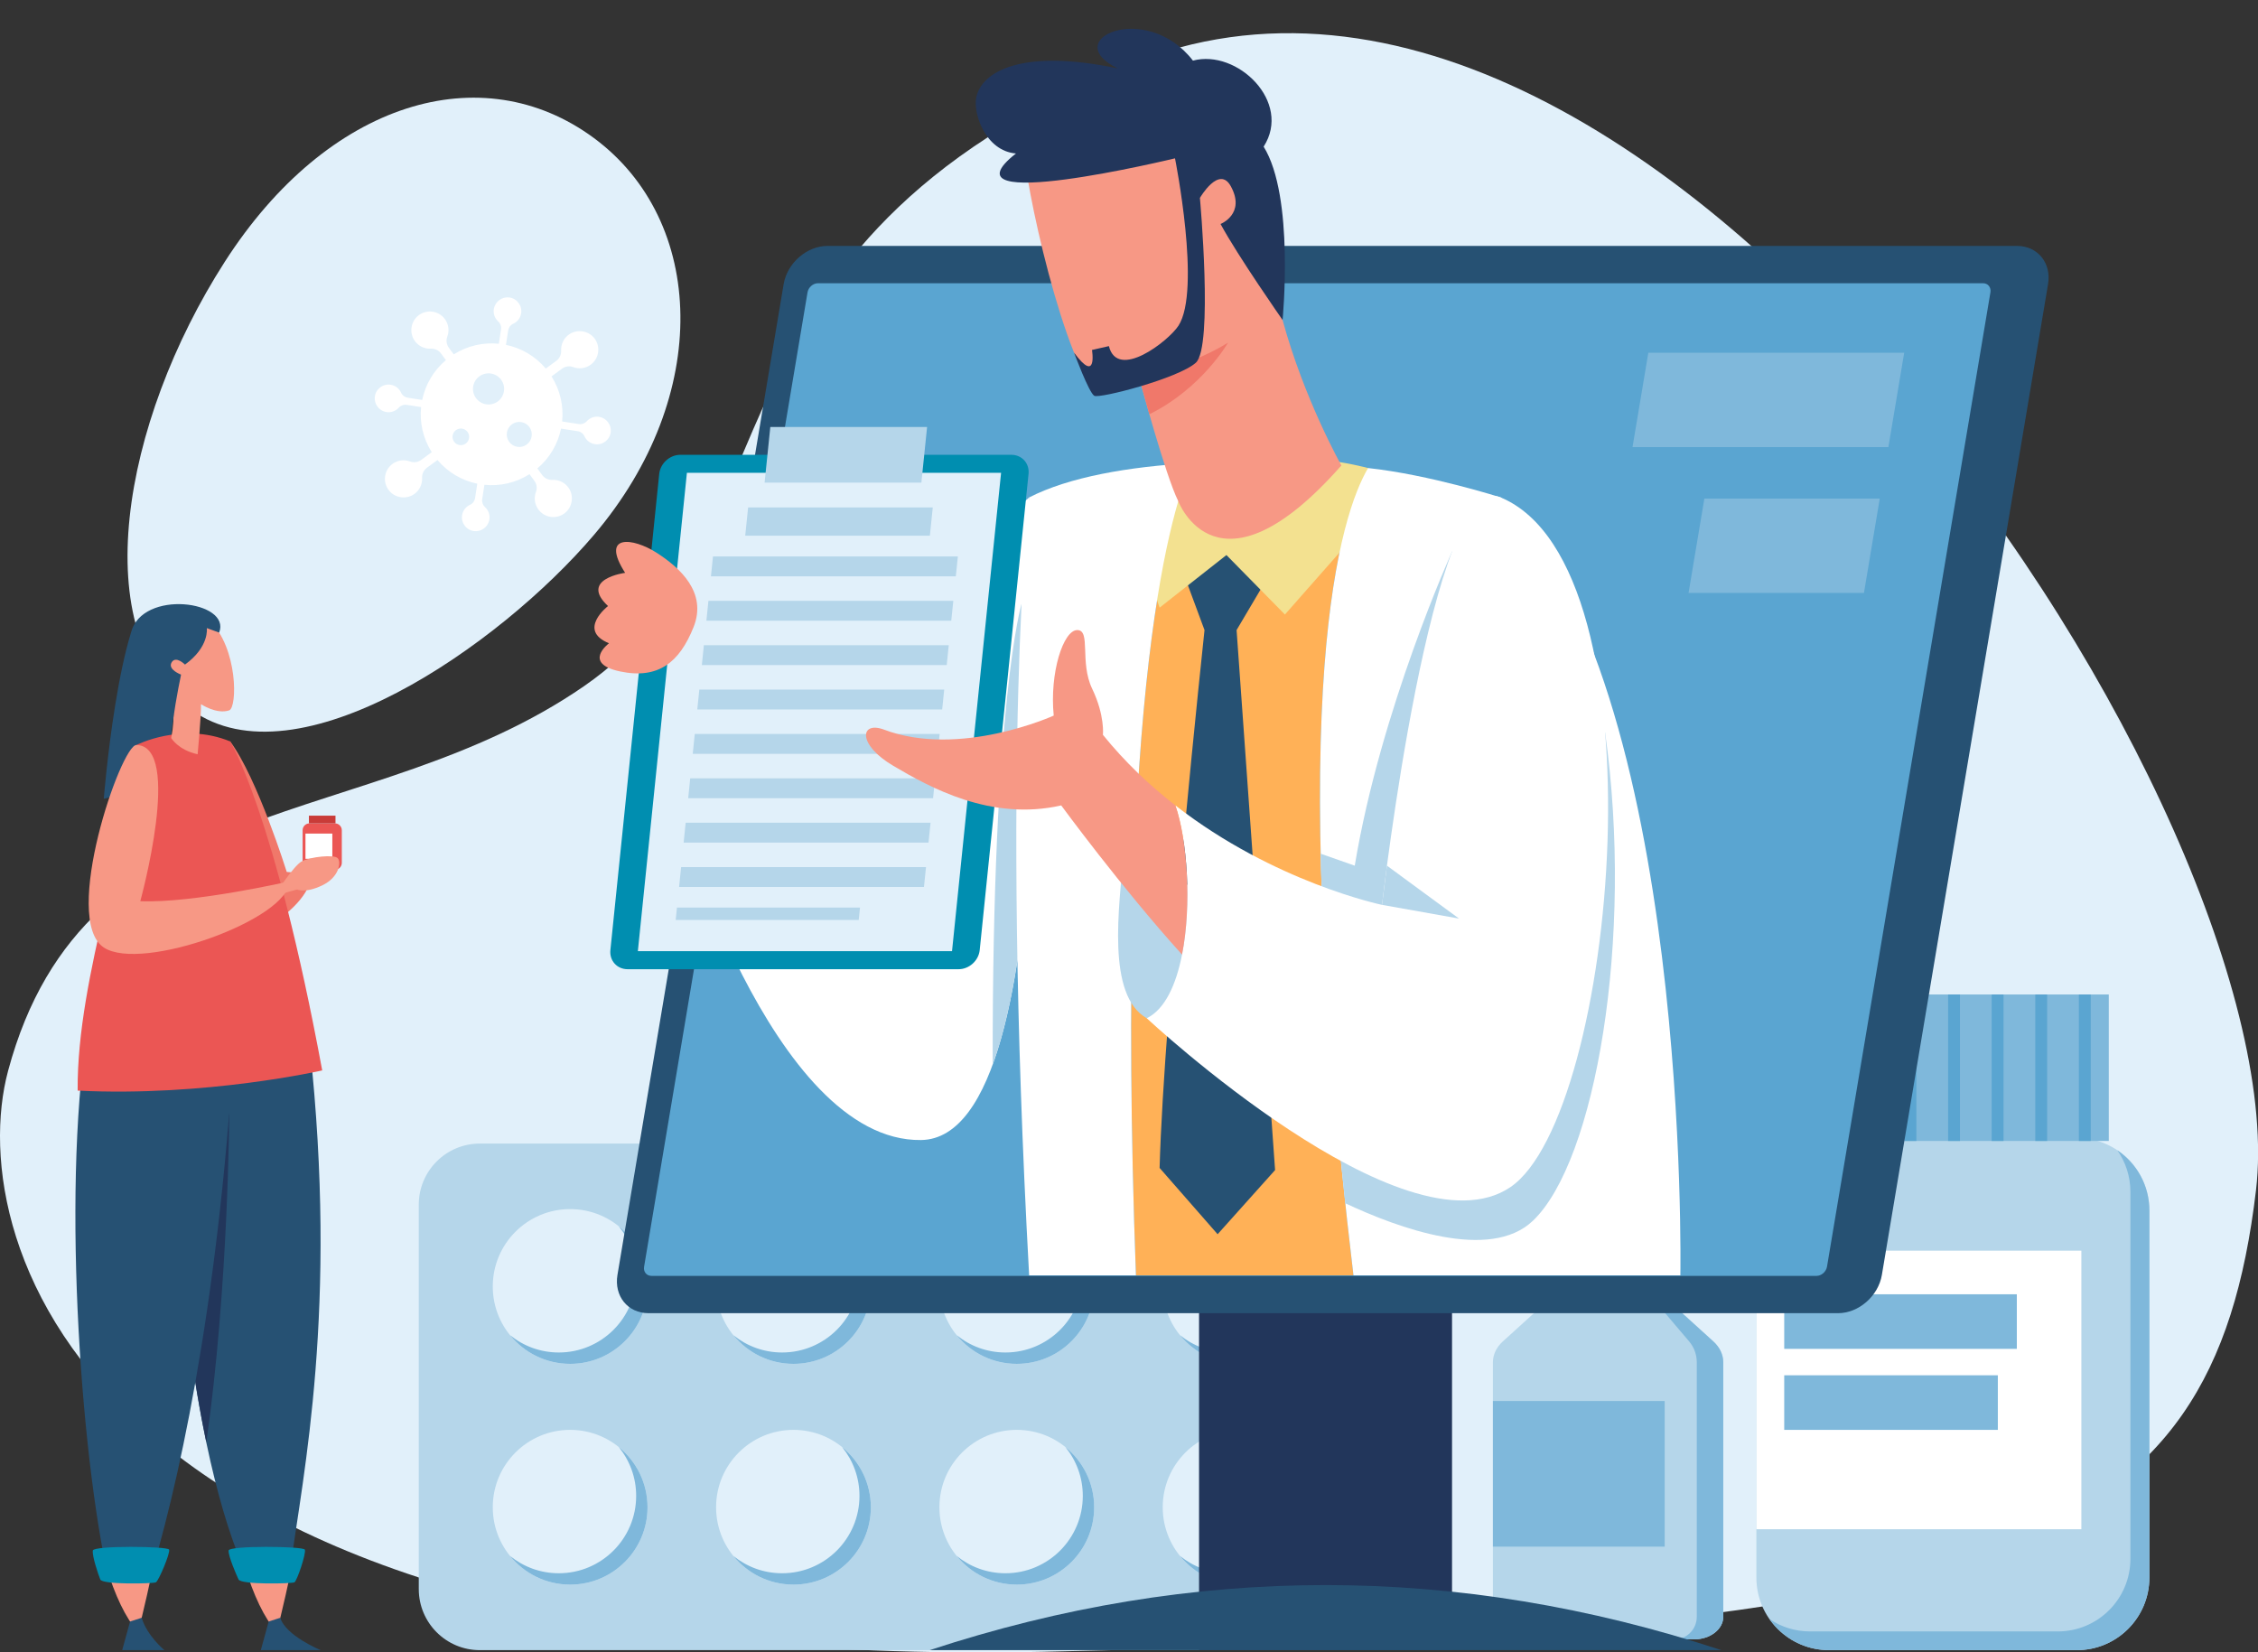 <?xml version="1.0" encoding="UTF-8"?><svg xmlns="http://www.w3.org/2000/svg" xmlns:xlink="http://www.w3.org/1999/xlink" height="814.2" preserveAspectRatio="xMidYMid meet" version="1.0" viewBox="0.0 -14.2 1112.6 814.2" width="1112.6" zoomAndPan="magnify"><rect x="0.0" y="-14.2" width="1112.6" height="814.2" fill="#333333" stroke="none"/><defs><clipPath id="a"><path d="M 0 2 L 1112.648 2 L 1112.648 800 L 0 800 Z M 0 2"/></clipPath></defs><g><g clip-path="url(#a)"><path d="M 3.996 513.383 C -18.785 598.191 43.617 809.414 513.949 799.672 C 984.281 789.934 1090.051 753.332 1111.602 572.355 C 1133.141 391.375 818.117 -89.898 556.344 17.641 C 338.938 106.949 394.301 250.316 287.758 323.895 C 181.215 397.477 42.234 371.043 3.996 513.383" fill="#e1f0fa"/></g><g><path d="M 292.652 249.387 C 246.129 304.043 146.422 373.266 94.285 335.551 C 42.148 297.836 59.848 194.133 110.738 114.824 C 161.629 35.523 237.605 13.152 292.652 53.824 C 347.707 94.492 351.211 180.602 292.652 249.387" fill="#e1f0fa"/></g><g><path d="M 655.547 798.867 L 236.434 798.867 C 219.816 798.867 206.348 785.398 206.348 768.781 L 206.348 579.344 C 206.348 562.73 219.816 549.262 236.434 549.262 L 655.547 549.262 C 672.16 549.262 685.629 562.73 685.629 579.344 L 685.629 768.781 C 685.629 785.398 672.16 798.867 655.547 798.867" fill="#b5d6ea"/></g><g><path d="M 319.059 619.676 C 319.059 640.734 301.988 657.805 280.934 657.805 C 259.875 657.805 242.805 640.734 242.805 619.676 C 242.805 598.617 259.875 581.547 280.934 581.547 C 301.988 581.547 319.059 598.617 319.059 619.676" fill="#e1f0fa"/></g><g><path d="M 319.059 728.449 C 319.059 749.508 301.988 766.578 280.934 766.578 C 259.875 766.578 242.805 749.508 242.805 728.449 C 242.805 707.395 259.875 690.324 280.934 690.324 C 301.988 690.324 319.059 707.395 319.059 728.449" fill="#e1f0fa"/></g><g><path d="M 304.938 590.07 C 310.262 596.625 313.461 604.973 313.461 614.074 C 313.461 635.133 296.391 652.203 275.332 652.203 C 266.23 652.203 257.883 649.004 251.328 643.68 C 258.316 652.293 268.977 657.805 280.934 657.805 C 301.988 657.805 319.059 640.734 319.059 619.676 C 319.059 607.719 313.551 597.062 304.938 590.07" fill="#7fb8db"/></g><g><path d="M 304.938 698.844 C 310.262 705.398 313.461 713.75 313.461 722.852 C 313.461 743.906 296.391 760.977 275.332 760.977 C 266.23 760.977 257.883 757.777 251.328 752.457 C 258.316 761.066 268.977 766.578 280.934 766.578 C 301.988 766.578 319.059 749.508 319.059 728.449 C 319.059 716.496 313.551 705.836 304.938 698.844" fill="#7fb8db"/></g><g><path d="M 429.098 619.676 C 429.098 640.734 412.027 657.805 390.969 657.805 C 369.914 657.805 352.844 640.734 352.844 619.676 C 352.844 598.617 369.914 581.547 390.969 581.547 C 412.027 581.547 429.098 598.617 429.098 619.676" fill="#e1f0fa"/></g><g><path d="M 429.098 728.449 C 429.098 749.508 412.027 766.578 390.969 766.578 C 369.914 766.578 352.844 749.508 352.844 728.449 C 352.844 707.395 369.914 690.324 390.969 690.324 C 412.027 690.324 429.098 707.395 429.098 728.449" fill="#e1f0fa"/></g><g><path d="M 414.977 590.07 C 420.297 596.625 423.496 604.973 423.496 614.074 C 423.496 635.133 406.426 652.203 385.371 652.203 C 376.27 652.203 367.922 649.004 361.363 643.68 C 368.355 652.293 379.016 657.805 390.969 657.805 C 412.027 657.805 429.098 640.734 429.098 619.676 C 429.098 607.719 423.586 597.062 414.977 590.07" fill="#7fb8db"/></g><g><path d="M 414.977 698.844 C 420.297 705.398 423.496 713.75 423.496 722.852 C 423.496 743.906 406.426 760.977 385.371 760.977 C 376.27 760.977 367.922 757.777 361.363 752.457 C 368.355 761.066 379.016 766.578 390.969 766.578 C 412.027 766.578 429.098 749.508 429.098 728.449 C 429.098 716.496 423.586 705.836 414.977 698.844" fill="#7fb8db"/></g><g><path d="M 539.137 619.676 C 539.137 640.734 522.066 657.805 501.008 657.805 C 479.949 657.805 462.883 640.734 462.883 619.676 C 462.883 598.617 479.949 581.547 501.008 581.547 C 522.066 581.547 539.137 598.617 539.137 619.676" fill="#e1f0fa"/></g><g><path d="M 539.137 728.449 C 539.137 749.508 522.066 766.578 501.008 766.578 C 479.949 766.578 462.883 749.508 462.883 728.449 C 462.883 707.395 479.949 690.324 501.008 690.324 C 522.066 690.324 539.137 707.395 539.137 728.449" fill="#e1f0fa"/></g><g><path d="M 525.012 590.07 C 530.336 596.625 533.535 604.973 533.535 614.074 C 533.535 635.133 516.465 652.203 495.406 652.203 C 486.309 652.203 477.957 649.004 471.402 643.68 C 478.395 652.293 489.055 657.805 501.008 657.805 C 522.066 657.805 539.137 640.734 539.137 619.676 C 539.137 607.719 533.625 597.062 525.012 590.07" fill="#7fb8db"/></g><g><path d="M 525.012 698.844 C 530.336 705.398 533.535 713.75 533.535 722.852 C 533.535 743.906 516.465 760.977 495.406 760.977 C 486.309 760.977 477.957 757.777 471.402 752.457 C 478.395 761.066 489.055 766.578 501.008 766.578 C 522.066 766.578 539.137 749.508 539.137 728.449 C 539.137 716.496 533.625 705.836 525.012 698.844" fill="#7fb8db"/></g><g><path d="M 649.172 619.676 C 649.172 640.734 632.102 657.805 611.047 657.805 C 589.988 657.805 572.918 640.734 572.918 619.676 C 572.918 598.617 589.988 581.547 611.047 581.547 C 632.102 581.547 649.172 598.617 649.172 619.676" fill="#e1f0fa"/></g><g><path d="M 649.172 728.449 C 649.172 749.508 632.102 766.578 611.047 766.578 C 589.988 766.578 572.918 749.508 572.918 728.449 C 572.918 707.395 589.988 690.324 611.047 690.324 C 632.102 690.324 649.172 707.395 649.172 728.449" fill="#e1f0fa"/></g><g><path d="M 635.051 590.07 C 640.371 596.625 643.574 604.973 643.574 614.074 C 643.574 635.133 626.504 652.203 605.445 652.203 C 596.344 652.203 587.996 649.004 581.441 643.68 C 588.43 652.293 599.09 657.805 611.047 657.805 C 632.102 657.805 649.172 640.734 649.172 619.676 C 649.172 607.719 643.66 597.062 635.051 590.07" fill="#7fb8db"/></g><g><path d="M 635.051 698.844 C 640.371 705.398 643.574 713.75 643.574 722.852 C 643.574 743.906 626.504 760.977 605.445 760.977 C 596.344 760.977 587.996 757.777 581.441 752.457 C 588.43 761.066 599.09 766.578 611.047 766.578 C 632.102 766.578 649.172 749.508 649.172 728.449 C 649.172 716.496 643.66 705.836 635.051 698.844" fill="#7fb8db"/></g><g><path d="M 1023.309 798.867 L 901.207 798.867 C 881.453 798.867 865.438 782.852 865.438 763.098 L 865.438 582.223 C 865.438 562.465 881.453 546.453 901.207 546.453 L 1023.309 546.453 C 1043.07 546.453 1059.078 562.465 1059.078 582.223 L 1059.078 763.098 C 1059.078 782.852 1043.07 798.867 1023.309 798.867" fill="#b5d6ea"/></g><g><path d="M 1043.281 552.539 C 1047.328 558.34 1049.73 565.383 1049.73 572.996 L 1049.73 753.871 C 1049.73 773.625 1033.711 789.641 1013.961 789.641 L 891.852 789.641 C 884.461 789.641 877.59 787.398 871.891 783.555 C 878.355 792.805 889.066 798.867 901.207 798.867 L 1023.309 798.867 C 1043.07 798.867 1059.078 782.852 1059.078 763.098 L 1059.078 582.223 C 1059.078 569.859 1052.809 558.965 1043.281 552.539" fill="#7fb8db"/></g><g><path d="M 1039.078 475.801 L 885.438 475.801 L 885.438 547.977 L 1039.078 547.977 L 1039.078 475.801" fill="#7fb8db"/></g><g><path d="M 1025.57 739.281 L 865.438 739.281 L 865.438 602.031 L 1025.57 602.031 L 1025.57 739.281" fill="#fff"/></g><g><path d="M 993.766 650.414 L 879.156 650.414 L 879.156 623.523 L 993.766 623.523 L 993.766 650.414" fill="#7fb8db"/></g><g><path d="M 984.41 690.328 L 879.156 690.328 L 879.156 663.434 L 984.41 663.434 L 984.41 690.328" fill="#7fb8db"/></g><g><path d="M 901.312 547.977 L 895.469 547.977 L 895.469 475.801 L 901.312 475.801 L 901.312 547.977" fill="#5aa5d1"/></g><g><path d="M 922.789 547.977 L 916.945 547.977 L 916.945 475.801 L 922.789 475.801 L 922.789 547.977" fill="#5aa5d1"/></g><g><path d="M 944.266 547.977 L 938.426 547.977 L 938.426 475.801 L 944.266 475.801 L 944.266 547.977" fill="#5aa5d1"/></g><g><path d="M 965.746 547.977 L 959.902 547.977 L 959.902 475.801 L 965.746 475.801 L 965.746 547.977" fill="#5aa5d1"/></g><g><path d="M 987.223 547.977 L 981.379 547.977 L 981.379 475.801 L 987.223 475.801 L 987.223 547.977" fill="#5aa5d1"/></g><g><path d="M 1008.699 547.977 L 1002.859 547.977 L 1002.859 475.801 L 1008.699 475.801 L 1008.699 547.977" fill="#5aa5d1"/></g><g><path d="M 1030.18 547.977 L 1024.34 547.977 L 1024.34 475.801 L 1030.18 475.801 L 1030.18 547.977" fill="#5aa5d1"/></g><g><path d="M 834.762 793.547 L 749.969 793.547 C 742.043 793.547 735.617 788.574 735.617 782.438 L 735.617 657 C 735.617 653.242 737.348 649.609 740.496 646.754 L 792.363 599.688 L 844.23 646.754 C 847.379 649.609 849.109 653.242 849.109 657 L 849.109 782.438 C 849.109 788.574 842.684 793.547 834.762 793.547" fill="#b5d6ea"/></g><g><path d="M 844.23 646.754 L 792.363 599.688 L 832.305 646.754 C 834.73 649.609 836.066 653.242 836.066 657 L 836.066 782.438 C 836.066 788.574 831.117 793.547 825.016 793.547 L 834.762 793.547 C 842.684 793.547 849.109 788.574 849.109 782.438 L 849.109 657 C 849.109 653.242 847.379 649.609 844.23 646.754" fill="#7fb8db"/></g><g><path d="M 821.062 622.406 L 763.664 622.406 L 763.664 591.105 L 821.062 591.105 L 821.062 622.406" fill="#8dc7eb"/></g><g><path d="M 820.246 747.859 L 735.617 747.859 L 735.617 676.113 L 820.246 676.113 L 820.246 747.859" fill="#7fb8db"/></g><g><path d="M 715.473 798.867 L 590.816 798.867 L 590.816 574.895 L 715.473 574.895 L 715.473 798.867" fill="#22365b"/></g><g><path d="M 458.07 798.867 C 588.117 756.113 718.168 756.113 848.215 798.867 L 458.07 798.867" fill="#265173"/></g><g><path d="M 905.66 632.836 L 319.527 632.836 C 309.34 632.836 302.5 624.395 304.246 613.98 L 386.129 125.828 C 387.875 115.414 397.551 106.969 407.738 106.969 L 993.867 106.969 C 1004.059 106.969 1010.898 115.414 1009.148 125.828 L 927.27 613.98 C 925.523 624.395 915.848 632.836 905.66 632.836" fill="#265173"/></g><g><path d="M 321.02 614.453 C 318.586 614.453 316.949 612.438 317.367 609.949 L 397.898 129.859 C 398.316 127.371 400.629 125.352 403.062 125.352 L 977.105 125.352 C 979.535 125.352 981.172 127.371 980.754 129.859 L 900.227 609.945 C 899.809 612.426 897.484 614.453 895.059 614.453 L 321.02 614.453" fill="#5aa5d1"/></g><g><path d="M 507.094 230.898 C 482.781 251.391 464.297 306.121 450.98 391.172 L 401.715 308.355 L 332.941 384.227 C 332.941 384.227 380.223 548.527 453.852 547.52 C 527.477 546.516 507.094 230.898 507.094 230.898" fill="#fff"/></g><g><path d="M 509.586 305.098 L 503.301 283.465 C 503.301 283.465 488.887 332.164 489.133 510.285 C 507.492 460.062 510.289 369.508 509.586 305.098" fill="#b5d6ea"/></g><g><path d="M 674.105 216.414 C 647.473 213.531 616.574 212.301 587.43 213.949 C 578.258 233.125 548.871 321.211 559.719 614.203 L 666.902 614.203 C 632.168 322.965 661.074 238.562 674.105 216.414" fill="#ffb157"/></g><g><path d="M 579.809 259.285 L 593.508 296.246 C 593.508 296.246 573.484 483.285 571.379 561.266 L 599.961 593.934 L 628.281 562.316 L 609.312 296.246 L 628.281 264.176 L 606.152 249.047 L 579.809 259.285" fill="#265173"/></g><g><path d="M 571.379 285.203 L 604.309 259.285 L 633.129 288.594 L 674.105 242.086 L 674.105 216.414 C 674.105 216.414 632.992 204.902 587.43 213.949 C 587.43 213.949 550.918 230.223 571.379 285.203" fill="#f3e190"/></g><g><path d="M 587.43 213.949 C 556.008 215.73 526.672 220.848 507.094 230.898 C 507.094 230.898 492.867 354.969 507.094 614.203 L 559.719 614.203 C 548.871 321.211 578.258 233.125 587.43 213.949" fill="#fff"/></g><g><path d="M 739.457 230.898 C 739.457 230.898 704.562 219.715 674.105 216.414 C 661.074 238.562 632.168 322.965 666.902 614.203 L 827.977 614.203 C 827.977 614.203 833.238 322.578 739.457 230.898" fill="#fff"/></g><g><path d="M 715.516 257.492 C 715.516 257.492 680.297 335.211 667.535 412.336 L 650.73 406.438 C 651.762 452.5 655.383 509.141 662.871 578.676 C 688.992 590.953 734.078 607.445 755.266 587.348 C 786.086 558.102 805.195 448.359 790.898 346.742 L 715.516 257.492" fill="#b5d6ea"/></g><g><path d="M 553.727 405.961 C 551.355 433.23 545.145 476.191 565.043 487.508 C 584.945 498.828 599.961 429.277 599.961 429.277 L 553.727 405.961" fill="#b5d6ea"/></g><g><path d="M 744.199 570.75 C 692.035 606.027 565.043 487.508 565.043 487.508 C 573.988 483.148 579.523 471.008 582.43 456.148 C 587.301 431.488 584.961 399.305 579.145 382.645 C 627.926 420.645 680.973 431.648 680.973 431.648 C 680.973 431.648 705.473 216.672 739.457 230.898 C 821.305 265.168 796.363 535.438 744.199 570.75" fill="#fff"/></g><g><path d="M 300.762 453.934 L 324.824 219.309 C 325.359 214.109 330.016 209.891 335.23 209.891 L 498.324 209.891 C 503.539 209.891 507.336 214.109 506.801 219.309 L 482.738 453.934 C 482.207 459.137 477.547 463.352 472.332 463.352 L 309.238 463.352 C 304.023 463.352 300.23 459.137 300.762 453.934" fill="#008eb0"/></g><g><path d="M 469.098 454.469 L 493.27 218.773 L 338.465 218.773 L 314.293 454.469 L 469.098 454.469" fill="#e1f0fa"/></g><g><path d="M 376.746 223.59 L 379.559 196.191 L 456.812 196.191 L 454 223.59 L 376.746 223.59" fill="#b5d6ea"/></g><g><path d="M 470.969 269.77 L 350.309 269.77 L 351.312 259.984 L 471.973 259.984 L 470.969 269.77" fill="#b5d6ea"/></g><g><path d="M 458.184 249.742 L 367.199 249.742 L 368.629 235.824 L 459.609 235.824 L 458.184 249.742" fill="#b5d6ea"/></g><g><path d="M 468.727 291.633 L 348.066 291.633 L 349.07 281.848 L 469.73 281.848 L 468.727 291.633" fill="#b5d6ea"/></g><g><path d="M 466.484 313.496 L 345.824 313.496 L 346.824 303.715 L 467.488 303.715 L 466.484 313.496" fill="#b5d6ea"/></g><g><path d="M 464.242 335.363 L 343.578 335.363 L 344.586 325.578 L 465.246 325.578 L 464.242 335.363" fill="#b5d6ea"/></g><g><path d="M 462 357.227 L 341.34 357.227 L 342.34 347.441 L 463.004 347.441 L 462 357.227" fill="#b5d6ea"/></g><g><path d="M 459.758 379.094 L 339.094 379.094 L 340.098 369.309 L 460.762 369.309 L 459.758 379.094" fill="#b5d6ea"/></g><g><path d="M 457.516 400.957 L 336.852 400.957 L 337.855 391.172 L 458.52 391.172 L 457.516 400.957" fill="#b5d6ea"/></g><g><path d="M 455.273 422.82 L 334.613 422.82 L 335.613 413.035 L 456.277 413.035 L 455.273 422.82" fill="#b5d6ea"/></g><g><path d="M 423.125 439.098 L 332.941 439.098 L 333.57 432.973 L 423.754 432.973 L 423.125 439.098" fill="#b5d6ea"/></g><g><path d="M 323.512 258.137 C 311.848 250.656 295.629 248.719 308.02 268.051 C 308.02 268.051 285.219 271.023 299.594 284.41 C 299.594 284.41 284.227 296.305 300.09 302.75 C 300.09 302.75 286.703 312.664 305.543 316.633 C 324.379 320.598 334.789 312.168 341.73 294.828 C 348.609 277.637 334.914 265.445 323.512 258.137" fill="#f79885"/></g><g><path d="M 660.949 215.141 C 660.949 215.141 642.645 182.699 631.969 143.457 C 622.57 90.223 592.016 35.797 585.742 33.039 C 574.59 28.145 506.859 44.359 504.453 53.375 C 502.043 62.391 520.75 153.648 539.23 179.227 L 561.629 173.035 C 561.629 173.035 574.215 220.012 580.539 232.656 C 580.539 232.656 599.828 284.504 660.949 215.141" fill="#f79885"/></g><g><path d="M 561.629 173.035 C 561.629 173.035 590.082 164.113 605.098 154.633 C 605.098 154.633 592.379 177.008 566.336 189.926 L 561.629 173.035" fill="#f0786a"/></g><g><path d="M 587.805 15.672 C 564.762 -14.203 521.156 5.293 550.762 19.504 C 503.312 9.539 483.75 21.129 481.055 33.711 C 479.344 41.695 485.625 60.211 500.598 61.422 C 461.395 92.262 578.969 63.82 578.969 63.82 C 578.969 63.82 591.992 128.902 580.66 146.309 C 575.75 153.844 550.664 173.41 546.391 156.336 L 538.062 158.234 C 538.062 158.234 540.902 175.383 529.215 159.543 C 529.215 159.543 536.562 179.363 539.203 180.824 C 541.84 182.289 580.559 172.258 589.223 164.531 C 597.883 156.809 591.242 83.32 591.242 83.32 C 591.242 83.32 600.684 67.008 606.473 77.578 C 613.941 91.215 601.406 96.164 601.406 96.164 C 610.043 112.129 631.969 143.457 631.969 143.457 C 631.969 143.457 637.969 82.613 622.641 58.059 C 636.797 36.027 609.59 9.855 587.805 15.672" fill="#22365b"/></g><g><path d="M 582.43 456.148 C 552.523 423.113 522.902 382.645 522.902 382.645 C 488.129 390.551 458.094 373.699 440.168 363.141 C 422.273 352.613 423.855 341.012 435.426 345.246 C 472.859 359.473 519.203 338.387 519.203 338.387 C 517.117 317.301 523.945 296.246 530.805 296.246 C 537.664 296.246 531.848 312.051 538.172 325.203 C 544.492 338.387 543.449 347.871 543.449 347.871 C 554.422 361.434 566.656 372.941 579.145 382.645 C 584.961 399.305 587.301 431.488 582.43 456.148" fill="#f79885"/></g><g><path d="M 680.973 431.648 L 718.906 438.398 L 683.398 412.336 Z M 680.973 431.648" fill="#b5d6ea"/></g><g><path d="M 113.422 351.113 C 105.781 351 69.074 434.727 90.098 448.688 C 108.727 461.051 153.578 434.965 153.359 416.508 L 141.285 415.414 C 141.285 415.414 126.871 369.191 113.422 351.113" fill="#f0786a"/></g><g><path d="M 143.809 757.758 L 120.641 757.758 C 124.938 771.812 130.141 782.93 136.336 789.984 C 136.336 789.984 139.32 778.898 143.809 757.758" fill="#f79885"/></g><g><path d="M 132.398 784.762 L 128.523 798.867 L 158.02 798.867 C 158.02 798.867 140.711 791.77 138.117 782.91 L 132.398 784.762" fill="#265173"/></g><g><path d="M 152.617 501.262 L 89.125 479.977 C 80.047 553.848 91.395 691.906 119.914 758.258 L 143.082 758.258 C 149.324 711.984 166.641 630.746 152.617 501.262" fill="#265173"/></g><g><path d="M 101.66 696.496 C 112.645 619.879 112.953 534.191 112.953 534.191 L 88.34 597.949 C 90.816 631.648 95.285 666.035 101.66 696.496" fill="#22365b"/></g><g><path d="M 112.645 749.77 C 112.496 752.59 116.289 761.402 117.551 764.051 C 118.812 766.695 143.812 766.129 145.082 765.438 C 146.355 764.746 150.992 751.02 150.199 749.328 C 149.402 747.641 112.777 747.277 112.645 749.77" fill="#008eb0"/></g><g><path d="M 85.152 341.348 C 84.207 348.035 83.422 355.176 83.27 361.324 C 83 372.133 51.133 379.391 51.133 379.391 C 51.133 379.391 52.906 357.148 56.758 333.289 C 63.652 335.75 73.082 338.645 85.152 341.348" fill="#265173"/></g><g><path d="M 75.504 757.758 L 52.336 757.758 C 56.633 771.812 61.836 782.93 68.027 789.984 C 68.027 789.984 71.012 778.898 75.504 757.758" fill="#f79885"/></g><g><path d="M 64.09 784.762 L 60.215 798.867 L 81.02 798.867 C 81.02 798.867 72.406 791.77 69.812 782.91 L 64.09 784.762" fill="#265173"/></g><g><path d="M 116.727 474.699 L 45.488 479.977 C 30.039 553.848 38.258 690.18 52.277 758.258 L 75.445 758.258 C 90.363 707.098 110.254 613.219 116.727 474.699" fill="#265173"/></g><g><path d="M 45.738 749.77 C 45.348 752.59 48.379 761.402 49.414 764.051 C 50.449 766.695 75.496 766.129 76.824 765.438 C 78.156 764.746 83.977 751.02 83.332 749.328 C 82.684 747.641 46.086 747.277 45.738 749.77" fill="#008eb0"/></g><g><path d="M 67.215 352.883 C 67.215 352.883 89.605 341.348 113.422 351.113 C 113.422 351.113 135.176 385.844 158.766 513.219 C 158.766 513.219 101.543 526.305 38.262 523.172 C 37.789 466.379 65.152 396.012 67.215 352.883" fill="#eb5654"/></g><g><path d="M 97.379 357.445 C 97.379 357.445 99.145 339.113 99.039 332.766 C 99.039 332.766 106.715 337.906 112.91 335.82 C 116.977 334.449 117.309 305.266 103.332 291.633 C 89.352 277.996 71.23 299.859 75.113 310.199 C 78.996 320.543 88.871 326.109 84.359 349.434 C 84.359 349.434 87.75 355.324 97.379 357.445" fill="#f79885"/></g><g><path d="M 64.559 297.457 C 69.996 275.949 114.133 281.879 107.988 297.496 L 101.906 295.273 C 101.906 295.273 103.309 304.441 91.152 313.258 C 91.152 313.258 86.605 308.672 84.547 312.199 C 82.492 315.723 89.211 318.191 89.211 318.191 C 89.211 318.191 86.898 328.988 85.152 341.348 C 73.121 345.117 63.684 340.492 56.758 333.289 C 58.773 320.801 61.359 307.875 64.559 297.457" fill="#265173"/></g><g><path d="M 67.215 352.883 C 59.574 352.766 30.105 438.691 51.133 452.652 C 69.762 465.02 142.695 438.547 142.48 420.09 C 142.48 420.09 95.211 430.926 69.129 429.832 C 69.129 429.832 90.223 353.23 67.215 352.883" fill="#f79885"/></g><g><path d="M 165.023 414.348 L 152.512 414.348 C 150.633 414.348 149.109 412.828 149.109 410.949 L 149.109 394.891 C 149.109 393.016 150.633 391.492 152.512 391.492 L 165.023 391.492 C 166.898 391.492 168.422 393.016 168.422 394.891 L 168.422 410.949 C 168.422 412.828 166.898 414.348 165.023 414.348" fill="#eb5654"/></g><g><path d="M 165.309 387.695 L 152.223 387.695 L 152.223 391.492 L 165.309 391.492 L 165.309 387.695" fill="#c93b38"/></g><g><path d="M 163.754 408.953 L 150.516 408.953 L 150.516 396.523 L 163.754 396.523 L 163.754 408.953" fill="#fff"/></g><g><path d="M 135.176 427.16 C 135.176 427.16 144.523 412.453 148.695 410.207 C 152.871 407.961 164.672 406.699 166.434 408.668 C 168.199 410.633 167.16 418.027 158.766 422.051 C 150.367 426.078 146.371 424.074 146.371 424.074 L 135.176 427.16" fill="#f79885"/></g><g><path d="M 930.477 206.098 L 804.402 206.098 L 812.191 159.602 L 938.266 159.602 L 930.477 206.098" fill="#7fb8db"/></g><g><path d="M 918.438 277.945 L 832.016 277.945 L 839.805 231.449 L 926.227 231.449 L 918.438 277.945" fill="#7fb8db"/></g><g><path d="M 230.379 198.625 C 231.715 200.449 231.32 203.016 229.496 204.355 C 227.668 205.695 225.102 205.301 223.762 203.473 C 222.426 201.648 222.82 199.078 224.645 197.742 C 226.473 196.402 229.039 196.797 230.379 198.625 Z M 246.918 172.891 C 249.422 176.305 248.684 181.105 245.27 183.609 C 241.852 186.113 237.051 185.379 234.547 181.961 C 232.039 178.543 232.781 173.742 236.195 171.238 C 239.613 168.734 244.414 169.473 246.918 172.891 Z M 259.52 204.844 C 256.77 206.859 252.902 206.266 250.887 203.516 C 248.871 200.766 249.465 196.898 252.215 194.883 C 254.965 192.867 258.832 193.461 260.848 196.211 C 262.863 198.965 262.27 202.828 259.52 204.844 Z M 204.02 229.305 C 206.75 227.43 208.129 224.359 207.98 221.309 C 207.883 219.328 208.766 217.434 210.363 216.262 L 215.555 212.453 C 220.766 218.637 227.73 222.598 235.176 224.133 L 234.082 231.234 C 233.859 232.676 232.941 233.922 231.617 234.52 C 229.59 235.438 228.051 237.324 227.688 239.684 C 227.102 243.492 229.789 247.047 233.652 247.488 C 237.156 247.891 240.477 245.434 241.117 241.965 C 241.566 239.547 240.676 237.207 238.992 235.68 C 237.902 234.691 237.371 233.23 237.594 231.777 L 238.688 224.672 C 246.254 225.449 254.086 223.766 260.91 219.438 L 263.305 222.699 C 264.465 224.281 264.773 226.34 264.082 228.172 C 263.027 230.973 263.359 234.23 265.262 236.82 C 268.324 241 274.262 241.828 278.359 238.574 C 282.074 235.621 282.895 230.125 280.207 226.215 C 278.328 223.484 275.262 222.109 272.207 222.258 C 270.23 222.355 268.332 221.469 267.16 219.871 L 264.77 216.609 C 270.949 211.402 274.91 204.438 276.445 196.988 L 284.68 198.258 C 286.121 198.477 287.367 199.398 287.965 200.723 C 288.883 202.75 290.77 204.285 293.133 204.648 C 296.938 205.234 300.492 202.551 300.934 198.688 C 301.336 195.184 298.879 191.863 295.41 191.223 C 292.988 190.773 290.652 191.66 289.129 193.344 C 288.137 194.438 286.676 194.969 285.223 194.742 L 276.988 193.477 C 277.762 185.914 276.078 178.078 271.75 171.254 L 276.941 167.445 C 278.523 166.289 280.582 165.977 282.414 166.668 C 285.215 167.723 288.473 167.391 291.066 165.488 C 295.242 162.426 296.07 156.488 292.816 152.391 C 289.863 148.676 284.367 147.855 280.457 150.547 C 277.73 152.422 276.352 155.488 276.5 158.543 C 276.598 160.523 275.715 162.418 274.117 163.59 L 268.922 167.398 C 263.715 161.215 256.75 157.254 249.301 155.719 L 250.395 148.613 C 250.617 147.176 251.535 145.93 252.863 145.328 C 254.891 144.414 256.426 142.527 256.789 140.164 C 257.375 136.359 254.688 132.805 250.828 132.363 C 247.32 131.961 244.004 134.418 243.359 137.887 C 242.914 140.309 243.801 142.645 245.484 144.172 C 246.574 145.156 247.109 146.621 246.883 148.074 L 245.789 155.176 C 238.227 154.402 230.391 156.086 223.566 160.414 L 221.176 157.148 C 220.016 155.57 219.703 153.512 220.395 151.68 C 221.453 148.879 221.121 145.621 219.219 143.027 C 216.152 138.852 210.215 138.023 206.121 141.277 C 202.402 144.23 201.582 149.727 204.273 153.637 C 206.152 156.363 209.219 157.742 212.273 157.594 C 214.25 157.496 216.148 158.383 217.316 159.977 L 219.711 163.242 C 213.531 168.449 209.566 175.414 208.031 182.863 L 200.93 181.77 C 199.488 181.547 198.242 180.629 197.645 179.301 C 196.727 177.277 194.84 175.738 192.48 175.375 C 188.676 174.789 185.117 177.477 184.676 181.34 C 184.273 184.844 186.73 188.16 190.199 188.805 C 192.621 189.25 194.957 188.363 196.484 186.68 C 197.473 185.59 198.934 185.059 200.387 185.281 L 207.492 186.375 C 206.715 193.938 208.402 201.773 212.73 208.598 L 207.535 212.406 C 205.957 213.562 203.895 213.875 202.062 213.184 C 199.266 212.129 196.008 212.461 193.414 214.359 C 189.234 217.426 188.41 223.363 191.66 227.461 C 194.613 231.176 200.109 231.996 204.02 229.305" fill="#fff"/></g></g></svg>